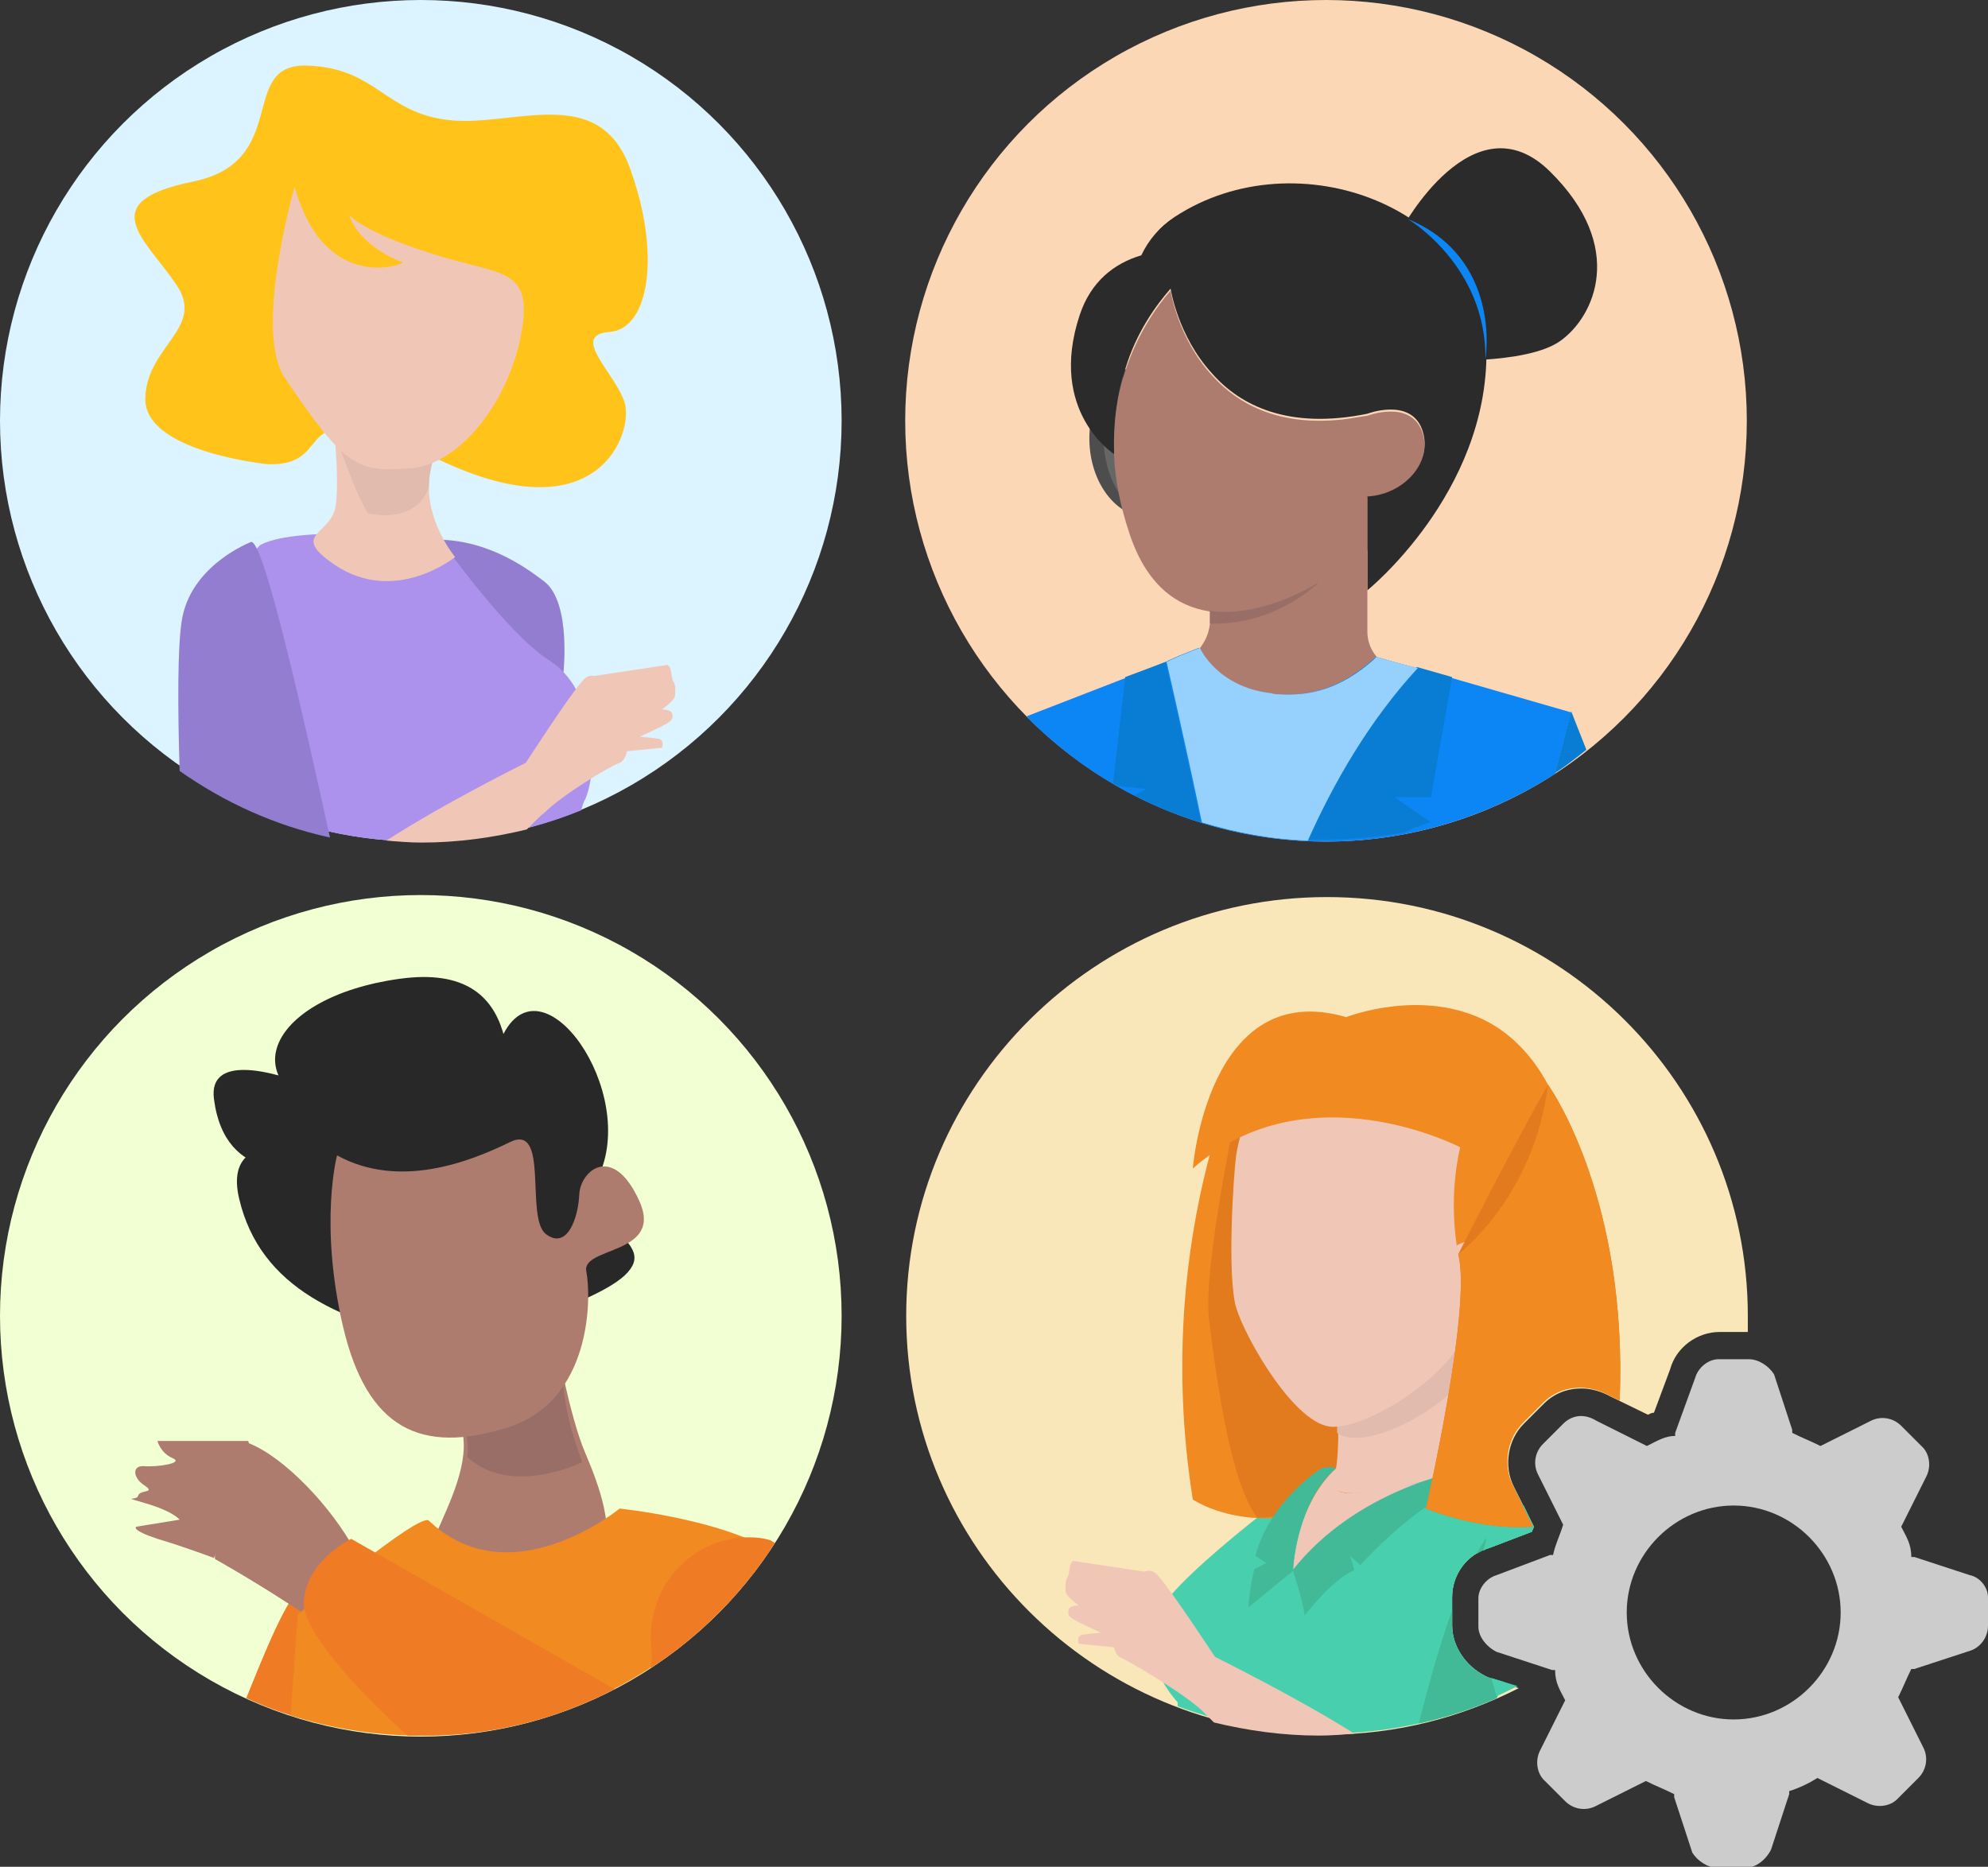 <?xml version="1.0" encoding="utf-8"?>
<!-- Generator: Adobe Illustrator 26.0.3, SVG Export Plug-In . SVG Version: 6.00 Build 0)  -->
<svg version="1.1" id="Layer_1" xmlns="http://www.w3.org/2000/svg" xmlns:xlink="http://www.w3.org/1999/xlink" x="0px" y="0px"
	 width="197px" height="185px" viewBox="0 0 197 185" style="enable-background:new 0 0 197 185;" xml:space="preserve">
<rect x="0" y="0" width="197" height="185" fill="#333333" stroke="none"/>
<style type="text/css">
	.st0{fill:#FFFFFF;}
	.st1{fill:#DDDDDD;}
	.st2{fill:#7497D1;}
	.st3{fill:#2ECC72;}
	.st4{fill:#F0C20F;}
	.st5{fill:#ED6A5E;}
	.st6{fill:#FFC31A;}
	.st7{fill:none;stroke:#DDDDDD;stroke-width:2;stroke-linecap:round;stroke-linejoin:round;}
	.st8{fill:#BA9168;}
	.st9{fill:#C69C6D;}
	.st10{fill:#F0F1F2;}
	.st11{fill:#B3B3B3;}
	.st12{fill:#A9A9AA;}
	.st13{fill:#808080;}
	.st14{fill:#777777;}
	.st15{fill:#6D6D6D;}
	.st16{fill:#0C86F4;}
	.st17{fill:#B8B8BC;}
	.st18{fill:#EF4726;}
	.st19{fill:none;}
	.st20{fill:#8DC63F;}
	.st21{fill:#F0F1F2;stroke:#DDDDDD;stroke-width:0.258;stroke-miterlimit:10;}
	.st22{fill:#FFFFFF;stroke:#CECAC8;stroke-width:0.52;stroke-miterlimit:10;}
	.st23{fill:#F9E6B9;}
	.st24{fill:#F1FFD2;}
	.st25{fill:#282828;}
	.st26{fill:#AD7C6F;}
	.st27{fill:#996E67;}
	.st28{fill:#EF7B25;}
	.st29{fill:#F08A21;}
	.st30{fill:#DCF4FF;}
	.st31{fill:#927DD1;}
	.st32{fill:#AC92EC;}
	.st33{fill:#F0C7B7;}
	.st34{fill:#E2BBAF;}
	.st35{fill:#FCD7B6;}
	.st36{fill:#4D4D4D;}
	.st37{fill:#666666;}
	.st38{fill:#2B2B2B;}
	.st39{fill:#FFBFA4;}
	.st40{fill:#097DD3;}
	.st41{fill:#95D1FC;}
	.st42{fill:#48CFAD;}
	.st43{fill:#E27B1E;}
	.st44{fill:#42BA98;}
	.st45{fill:#CCCCCC;}
</style>
<g>
	<g>
		<g>
			<g>
				<path class="st0" d="M309.9,2453c-1.1,0-1.9-0.9-1.9-1.9v-165.8h309.5v165.8c0,1.1-0.9,1.9-1.9,1.9H309.9z"/>
				<path class="st1" d="M616.5,2286.3v164.8c0,0.5-0.4,0.9-0.9,0.9H309.9c-0.5,0-0.9-0.4-0.9-0.9v-164.8H616.5 M618.5,2284.3H307
					v166.8c0,1.6,1.3,2.9,2.9,2.9h305.7c1.6,0,2.9-1.3,2.9-2.9V2284.3L618.5,2284.3z"/>
			</g>
			<path class="st2" d="M618.7,2286.1v-14c0-1.7-1.3-3.1-2.8-3.1H309.5c-1.5,0-2.8,1.4-2.8,3.1v14H618.7z"/>
			<path class="st3" d="M592.1,2277.4c0,1.7-1.4,3.2-3.2,3.2c-1.7,0-3.2-1.5-3.2-3.2s1.4-3.2,3.2-3.2
				C590.6,2274.3,592.1,2275.7,592.1,2277.4z"/>
			<path class="st4" d="M602.9,2277.4c0,1.7-1.4,3.2-3.2,3.2c-1.7,0-3.2-1.5-3.2-3.2s1.4-3.2,3.2-3.2
				C601.5,2274.3,602.9,2275.7,602.9,2277.4z"/>
			<path class="st5" d="M613.9,2277.4c0,1.7-1.4,3.2-3.2,3.2c-1.7,0-3.2-1.5-3.2-3.2s1.4-3.2,3.2-3.2
				C612.4,2274.3,613.9,2275.7,613.9,2277.4z"/>
		</g>
		<path class="st6" d="M514.4,2357.5h-75.5c-3.8,0-6.9-3.1-6.9-6.9l0,0c0-3.8,3.1-6.9,6.9-6.9h75.5c3.8,0,6.9,3.1,6.9,6.9l0,0
			C521.3,2354.4,518.2,2357.5,514.4,2357.5z"/>
		<g id="XMLID_3_">
			<g>
				<g>
					<path class="st7" d="M392.9,2429.1c0,1.9-0.6,3.4-1.3,3.4h-69c-0.7,0-1.3-1.5-1.3-3.4v-122.5c0-1.9,0.6-2.3,1.3-2.3h69
						c0.7,0,1.3,1.5,1.3,3.4V2429.1z"/>
				</g>
			</g>
		</g>
		<g>
			<g>
				<g>
					<path class="st8" d="M335.6,2374l-6.3,0c-0.3,0-0.5,0.2-0.5,0.5l0.1,15c0,0.3,0.2,0.5,0.5,0.5l6.2,0L335.6,2374z"/>
					<path class="st9" d="M342,2389.9c0.3,0,0.5-0.2,0.5-0.5l-0.1-15c0-0.3-0.2-0.5-0.5-0.5l-6.3,0l0,15.9L342,2389.9z"/>
					
						<rect x="329.5" y="2374.7" transform="matrix(1 -4.807415e-03 4.807415e-03 1 -11.447 1.641)" class="st10" width="12.3" height="14.6"/>
					<path class="st11" d="M339.9,2375.4l0-1.5c0-0.3-0.3-0.6-0.6-0.6l-2.1,0c0-0.8-0.7-1.4-1.5-1.4l0,3.5L339.9,2375.4z"/>
					<path class="st12" d="M335.6,2371.9C335.6,2371.9,335.6,2371.9,335.6,2371.9c-0.8,0-1.5,0.6-1.5,1.4l-2.1,0
						c-0.3,0-0.6,0.3-0.6,0.6l0,1.5l4.3,0L335.6,2371.9z"/>
					
						<rect x="335.6" y="2375.4" transform="matrix(1 -4.821636e-03 4.821636e-03 1 -11.45 1.656)" class="st13" width="4.3" height="0.3"/>
					
						<rect x="331.4" y="2375.4" transform="matrix(1 -4.807415e-03 4.807415e-03 1 -11.417 1.631)" class="st14" width="4.2" height="0.3"/>
					<path class="st13" d="M336.2,2373.3c0-0.3-0.2-0.5-0.5-0.5v1C335.9,2373.8,336.2,2373.6,336.2,2373.3z"/>
					<path class="st15" d="M335.6,2372.8C335.6,2372.8,335.6,2372.8,335.6,2372.8c-0.3,0-0.5,0.2-0.5,0.5c0,0.3,0.2,0.5,0.5,0.5
						c0,0,0,0,0,0V2372.8z"/>
					<g>
						<ellipse class="st16" cx="331.6" cy="2378.4" rx="1.4" ry="1.4"/>
						<path class="st0" d="M330.7,2378.6l0.5-0.3c0,0,0.2,0.3,0.3,0.5c0,0,0.4-1,1-1.2c0,0-0.1,0.5,0,0.6c0,0-0.5,0.3-1,1.1
							C331.4,2379.2,330.9,2378.7,330.7,2378.6z"/>
					</g>
					<g>
						<ellipse class="st16" cx="331.7" cy="2382.3" rx="1.4" ry="1.4"/>
						<path class="st0" d="M330.7,2382.5l0.5-0.3c0,0,0.2,0.3,0.3,0.5c0,0,0.4-1,1-1.2c0,0-0.1,0.5,0,0.6c0,0-0.5,0.3-1,1.1
							C331.5,2383.1,330.9,2382.6,330.7,2382.5z"/>
					</g>
					<g>
						<ellipse class="st16" cx="331.7" cy="2386.4" rx="1.4" ry="1.4"/>
						<path class="st0" d="M330.7,2386.7l0.5-0.3c0,0,0.2,0.3,0.3,0.5c0,0,0.4-1,1-1.2c0,0-0.1,0.5,0,0.6c0,0-0.5,0.3-1,1.1
							C331.5,2387.3,331,2386.7,330.7,2386.7z"/>
					</g>
					<g>
						
							<rect x="333.6" y="2377.6" transform="matrix(1 -4.807415e-03 4.807415e-03 1 -11.427 1.649)" class="st17" width="7.3" height="0.5"/>
						
							<rect x="333.6" y="2378.6" transform="matrix(1 -4.807415e-03 4.807415e-03 1 -11.432 1.649)" class="st17" width="7.3" height="0.5"/>
					</g>
					<g>
						
							<rect x="333.6" y="2381.5" transform="matrix(1 -4.807415e-03 4.807415e-03 1 -11.446 1.649)" class="st17" width="7.3" height="0.5"/>
						
							<rect x="333.6" y="2382.5" transform="matrix(1 -4.807415e-03 4.807415e-03 1 -11.451 1.649)" class="st17" width="7.3" height="0.5"/>
					</g>
					<g>
						
							<rect x="333.7" y="2385.7" transform="matrix(1 -4.807415e-03 4.807415e-03 1 -11.466 1.649)" class="st17" width="7.3" height="0.5"/>
						
							<rect x="333.7" y="2386.7" transform="matrix(1 -4.807415e-03 4.807415e-03 1 -11.471 1.649)" class="st17" width="7.3" height="0.5"/>
					</g>
				</g>
			</g>
		</g>
		<path class="st6" d="M379,2417.3h-25.6c-2.3,0-4.2-1.9-4.2-4.2l0,0c0-2.3,1.9-4.2,4.2-4.2H379c2.3,0,4.2,1.9,4.2,4.2l0,0
			C383.3,2415.4,381.4,2417.3,379,2417.3z"/>
		<g>
			<path class="st18" d="M379,2384.2h-25.6c-2.3,0-4.2-1.9-4.2-4.2l0,0c0-2.3,1.9-4.2,4.2-4.2H379c2.3,0,4.2,1.9,4.2,4.2l0,0
				C383.3,2382.3,381.4,2384.2,379,2384.2z"/>
			<g>
				<rect x="352.9" y="2378.2" class="st19" width="26.6" height="3.6"/>
				<path class="st0" d="M359.8,2380.1c0,0.5-0.1,1-0.4,1.3c-0.3,0.3-0.7,0.5-1.2,0.5c-0.5,0-0.9-0.2-1.2-0.5
					c-0.3-0.3-0.4-0.7-0.4-1.3s0.1-1,0.4-1.3c0.3-0.3,0.7-0.4,1.2-0.4c0.5,0,0.9,0.2,1.2,0.5
					C359.7,2379.1,359.8,2379.5,359.8,2380.1z M357.2,2380.1c0,0.4,0.1,0.7,0.3,0.9c0.2,0.2,0.4,0.3,0.7,0.3c0.3,0,0.6-0.1,0.7-0.3
					c0.2-0.2,0.2-0.5,0.2-0.9c0-0.4-0.1-0.7-0.2-0.9s-0.4-0.3-0.7-0.3c-0.3,0-0.6,0.1-0.8,0.3
					C357.3,2379.3,357.2,2379.6,357.2,2380.1z"/>
				<path class="st0" d="M361.1,2381.8l-1-2.6h0.6l0.5,1.5c0.1,0.2,0.1,0.5,0.2,0.6h0c0-0.1,0.1-0.3,0.2-0.6l0.5-1.5h0.6l-1,2.6
					H361.1z"/>
				<path class="st0" d="M364.1,2381.8c-0.4,0-0.7-0.1-0.9-0.3c-0.2-0.2-0.3-0.6-0.3-1c0-0.4,0.1-0.7,0.3-1c0.2-0.2,0.5-0.4,0.9-0.4
					c0.3,0,0.6,0.1,0.8,0.3c0.2,0.2,0.3,0.5,0.3,0.8v0.3h-1.7c0,0.2,0.1,0.4,0.2,0.6c0.1,0.1,0.3,0.2,0.5,0.2c0.2,0,0.3,0,0.4,0
					c0.1,0,0.3-0.1,0.4-0.1v0.4c-0.1,0.1-0.3,0.1-0.4,0.1S364.3,2381.8,364.1,2381.8z M364,2379.6c-0.2,0-0.3,0.1-0.4,0.2
					c-0.1,0.1-0.2,0.3-0.2,0.5h1.2c0-0.2-0.1-0.4-0.2-0.5S364.2,2379.6,364,2379.6z"/>
				<path class="st0" d="M367,2379.2c0.1,0,0.2,0,0.3,0l-0.1,0.5c-0.1,0-0.2,0-0.2,0c-0.2,0-0.4,0.1-0.5,0.2s-0.2,0.3-0.2,0.6v1.3
					h-0.5v-2.6h0.4l0.1,0.5h0c0.1-0.2,0.2-0.3,0.3-0.4C366.7,2379.2,366.9,2379.2,367,2379.2z"/>
				<path class="st0" d="M368.7,2381.8c-0.3,0-0.6-0.1-0.7-0.3c-0.2-0.2-0.3-0.6-0.3-1c0-0.4,0.1-0.7,0.3-1c0.2-0.2,0.4-0.3,0.8-0.3
					c0.3,0,0.6,0.1,0.8,0.4h0c0-0.2,0-0.3,0-0.4v-0.9h0.5v3.6h-0.4l-0.1-0.3h0C369.2,2381.7,369,2381.8,368.7,2381.8z M368.8,2381.4
					c0.2,0,0.4-0.1,0.5-0.2c0.1-0.1,0.2-0.3,0.2-0.6v-0.1c0-0.3-0.1-0.6-0.2-0.7c-0.1-0.1-0.3-0.2-0.5-0.2c-0.2,0-0.3,0.1-0.4,0.2
					c-0.1,0.2-0.2,0.4-0.2,0.7c0,0.3,0,0.5,0.2,0.6C368.4,2381.3,368.6,2381.4,368.8,2381.4z"/>
				<path class="st0" d="M372.5,2381.8l-0.1-0.3h0c-0.1,0.1-0.2,0.2-0.3,0.3c-0.1,0.1-0.3,0.1-0.5,0.1c-0.3,0-0.5-0.1-0.7-0.2
					s-0.2-0.4-0.2-0.7v-1.7h0.5v1.6c0,0.2,0,0.3,0.1,0.4s0.2,0.1,0.4,0.1c0.2,0,0.4-0.1,0.5-0.2c0.1-0.1,0.2-0.4,0.2-0.7v-1.3h0.5
					v2.6H372.5z"/>
				<path class="st0" d="M374.9,2381.8c-0.4,0-0.7-0.1-0.9-0.3c-0.2-0.2-0.3-0.6-0.3-1c0-0.4,0.1-0.7,0.3-1c0.2-0.2,0.5-0.4,0.9-0.4
					c0.3,0,0.6,0.1,0.8,0.3c0.2,0.2,0.3,0.5,0.3,0.8v0.3h-1.7c0,0.2,0.1,0.4,0.2,0.6c0.1,0.1,0.3,0.2,0.5,0.2c0.2,0,0.3,0,0.4,0
					c0.1,0,0.3-0.1,0.4-0.1v0.4c-0.1,0.1-0.3,0.1-0.4,0.1S375,2381.8,374.9,2381.8z M374.8,2379.6c-0.2,0-0.3,0.1-0.4,0.2
					c-0.1,0.1-0.2,0.3-0.2,0.5h1.2c0-0.2-0.1-0.4-0.2-0.5S374.9,2379.6,374.8,2379.6z"/>
			</g>
		</g>
		<g>
			<path class="st16" d="M379,2325.4h-25.6c-2.3,0-4.2-1.9-4.2-4.2l0,0c0-2.3,1.9-4.2,4.2-4.2H379c2.3,0,4.2,1.9,4.2,4.2l0,0
				C383.3,2323.5,381.4,2325.4,379,2325.4z"/>
		</g>
		<g>
			<g>
				<g>
					<path class="st8" d="M335.6,2314.3l-6.3,0c-0.3,0-0.5,0.2-0.5,0.5l0.1,15c0,0.3,0.2,0.5,0.5,0.5l6.2,0L335.6,2314.3z"/>
					<path class="st9" d="M342,2330.1c0.3,0,0.5-0.2,0.5-0.5l-0.1-15c0-0.3-0.2-0.5-0.5-0.5l-6.3,0l0,15.9L342,2330.1z"/>
					
						<rect x="329.5" y="2315" transform="matrix(1 -4.807415e-03 4.807415e-03 1 -11.16 1.64)" class="st10" width="12.3" height="14.6"/>
					<path class="st11" d="M339.9,2315.7l0-1.5c0-0.3-0.3-0.6-0.6-0.6l-2.1,0c0-0.8-0.7-1.4-1.5-1.4l0,3.5L339.9,2315.7z"/>
					<path class="st12" d="M335.6,2312.2C335.6,2312.2,335.6,2312.2,335.6,2312.2c-0.8,0-1.5,0.6-1.5,1.4l-2.1,0
						c-0.3,0-0.6,0.3-0.6,0.6l0,1.5l4.3,0L335.6,2312.2z"/>
					
						<rect x="335.6" y="2315.7" transform="matrix(1 -4.821636e-03 4.821636e-03 1 -11.162 1.656)" class="st13" width="4.3" height="0.3"/>
					
						<rect x="331.4" y="2315.7" transform="matrix(1 -4.807415e-03 4.807415e-03 1 -11.13 1.63)" class="st14" width="4.2" height="0.3"/>
					<path class="st13" d="M336.2,2313.6c0-0.3-0.2-0.5-0.5-0.5v1C335.9,2314.1,336.2,2313.9,336.2,2313.6z"/>
					<path class="st15" d="M335.6,2313.1C335.6,2313.1,335.6,2313.1,335.6,2313.1c-0.3,0-0.5,0.2-0.5,0.5c0,0.3,0.2,0.5,0.5,0.5
						c0,0,0,0,0,0V2313.1z"/>
					<g>
						<ellipse class="st16" cx="331.6" cy="2318.6" rx="1.4" ry="1.4"/>
						<path class="st0" d="M330.7,2318.9l0.5-0.3c0,0,0.2,0.3,0.3,0.5c0,0,0.4-1,1-1.2c0,0-0.1,0.5,0,0.6c0,0-0.5,0.3-1,1.1
							C331.4,2319.5,330.9,2318.9,330.7,2318.9z"/>
					</g>
					<g>
						<ellipse class="st16" cx="331.7" cy="2322.6" rx="1.4" ry="1.4"/>
						<path class="st0" d="M330.7,2322.8l0.5-0.3c0,0,0.2,0.3,0.3,0.5c0,0,0.4-1,1-1.2c0,0-0.1,0.5,0,0.6c0,0-0.5,0.3-1,1.1
							C331.5,2323.4,330.9,2322.9,330.7,2322.8z"/>
					</g>
					<g>
						<ellipse class="st16" cx="331.7" cy="2326.7" rx="1.4" ry="1.4"/>
						<path class="st0" d="M330.7,2327l0.5-0.3c0,0,0.2,0.3,0.3,0.5c0,0,0.4-1,1-1.2c0,0-0.1,0.5,0,0.6c0,0-0.5,0.3-1,1.1
							C331.5,2327.6,331,2327,330.7,2327z"/>
					</g>
					<g>
						
							<rect x="333.6" y="2317.9" transform="matrix(1 -4.807415e-03 4.807415e-03 1 -11.14 1.648)" class="st17" width="7.3" height="0.5"/>
						
							<rect x="333.6" y="2318.9" transform="matrix(1 -4.807415e-03 4.807415e-03 1 -11.145 1.648)" class="st17" width="7.3" height="0.5"/>
					</g>
					<g>
						
							<rect x="333.6" y="2321.8" transform="matrix(1 -4.807415e-03 4.807415e-03 1 -11.159 1.648)" class="st17" width="7.3" height="0.5"/>
						
							<rect x="333.6" y="2322.8" transform="matrix(1 -4.807415e-03 4.807415e-03 1 -11.164 1.648)" class="st17" width="7.3" height="0.5"/>
					</g>
					<g>
						
							<rect x="333.7" y="2325.9" transform="matrix(1 -4.807415e-03 4.807415e-03 1 -11.179 1.648)" class="st17" width="7.3" height="0.5"/>
						
							<rect x="333.7" y="2327" transform="matrix(1 -4.807415e-03 4.807415e-03 1 -11.184 1.648)" class="st17" width="7.3" height="0.5"/>
					</g>
				</g>
			</g>
		</g>
		<g>
			<path class="st6" d="M379,2354.8h-25.6c-2.3,0-4.2-1.9-4.2-4.2l0,0c0-2.3,1.9-4.2,4.2-4.2H379c2.3,0,4.2,1.9,4.2,4.2l0,0
				C383.3,2352.9,381.4,2354.8,379,2354.8z"/>
			<g>
				<rect x="352.9" y="2348.8" class="st19" width="26.6" height="3.6"/>
				<path class="st0" d="M353.9,2352.4v-3.4h0.6v3.4H353.9z"/>
				<path class="st0" d="M357.5,2352.4H357v-1.6c0-0.2,0-0.3-0.1-0.4c-0.1-0.1-0.2-0.1-0.4-0.1c-0.2,0-0.4,0.1-0.5,0.2
					c-0.1,0.1-0.2,0.4-0.2,0.7v1.3h-0.5v-2.6h0.4l0.1,0.3h0c0.1-0.1,0.2-0.2,0.3-0.3c0.1-0.1,0.3-0.1,0.5-0.1c0.6,0,0.9,0.3,0.9,0.9
					V2352.4z"/>
				<path class="st0" d="M361.8,2350c0,0.4-0.1,0.6-0.3,0.8c-0.2,0.2-0.6,0.3-1,0.3h-0.4v1.3h-0.6v-3.4h1c0.4,0,0.7,0.1,0.9,0.3
					C361.7,2349.4,361.8,2349.7,361.8,2350z M360.1,2350.7h0.3c0.3,0,0.5,0,0.6-0.1s0.2-0.3,0.2-0.5c0-0.2-0.1-0.3-0.2-0.4
					c-0.1-0.1-0.3-0.1-0.6-0.1h-0.4V2350.7z"/>
				<path class="st0" d="M363.7,2349.8c0.1,0,0.2,0,0.3,0l-0.1,0.5c-0.1,0-0.2,0-0.2,0c-0.2,0-0.4,0.1-0.5,0.2s-0.2,0.3-0.2,0.6v1.3
					h-0.5v-2.6h0.4l0.1,0.5h0c0.1-0.2,0.2-0.3,0.3-0.4C363.4,2349.8,363.6,2349.8,363.7,2349.8z"/>
				<path class="st0" d="M366.8,2351.1c0,0.4-0.1,0.7-0.3,1c-0.2,0.2-0.5,0.4-0.9,0.4c-0.2,0-0.4-0.1-0.6-0.2s-0.3-0.3-0.4-0.5
					c-0.1-0.2-0.1-0.4-0.1-0.7c0-0.4,0.1-0.7,0.3-1s0.5-0.3,0.9-0.3c0.4,0,0.7,0.1,0.9,0.4C366.6,2350.4,366.8,2350.7,366.8,2351.1z
					 M364.9,2351.1c0,0.6,0.2,0.9,0.7,0.9c0.4,0,0.6-0.3,0.6-0.9c0-0.6-0.2-0.9-0.7-0.9c-0.2,0-0.4,0.1-0.5,0.2
					C364.9,2350.6,364.9,2350.8,364.9,2351.1z"/>
				<path class="st0" d="M369.5,2349.8v0.3l-0.4,0.1c0,0.1,0.1,0.1,0.1,0.2c0,0.1,0,0.2,0,0.2c0,0.3-0.1,0.5-0.3,0.6
					c-0.2,0.2-0.4,0.2-0.8,0.2c-0.1,0-0.2,0-0.2,0c-0.1,0.1-0.2,0.2-0.2,0.3c0,0.1,0,0.1,0.1,0.1s0.2,0,0.3,0h0.4
					c0.3,0,0.5,0.1,0.6,0.2c0.1,0.1,0.2,0.3,0.2,0.5c0,0.3-0.1,0.5-0.4,0.7c-0.2,0.2-0.6,0.2-1,0.2c-0.3,0-0.6-0.1-0.8-0.2
					s-0.3-0.3-0.3-0.5c0-0.2,0-0.3,0.1-0.4c0.1-0.1,0.2-0.2,0.4-0.2c-0.1,0-0.1-0.1-0.2-0.1s-0.1-0.1-0.1-0.2c0-0.1,0-0.2,0.1-0.2
					c0.1-0.1,0.1-0.1,0.2-0.2c-0.1-0.1-0.2-0.1-0.3-0.3c-0.1-0.1-0.1-0.3-0.1-0.5c0-0.3,0.1-0.5,0.3-0.6c0.2-0.2,0.4-0.2,0.7-0.2
					c0.1,0,0.1,0,0.2,0c0.1,0,0.1,0,0.2,0H369.5z M367.5,2352.8c0,0.1,0.1,0.2,0.2,0.3c0.1,0.1,0.3,0.1,0.4,0.1c0.3,0,0.5,0,0.7-0.1
					c0.1-0.1,0.2-0.2,0.2-0.3c0-0.1,0-0.2-0.1-0.2c-0.1,0-0.2-0.1-0.4-0.1H368c-0.2,0-0.3,0-0.4,0.1S367.5,2352.7,367.5,2352.8z
					 M367.8,2350.7c0,0.2,0,0.3,0.1,0.4c0.1,0.1,0.2,0.1,0.4,0.1c0.3,0,0.5-0.2,0.5-0.5c0-0.2,0-0.3-0.1-0.4
					c-0.1-0.1-0.2-0.1-0.4-0.1c-0.2,0-0.3,0-0.4,0.1S367.8,2350.5,367.8,2350.7z"/>
				<path class="st0" d="M371.3,2349.8c0.1,0,0.2,0,0.3,0l-0.1,0.5c-0.1,0-0.2,0-0.2,0c-0.2,0-0.4,0.1-0.5,0.2s-0.2,0.3-0.2,0.6v1.3
					H370v-2.6h0.4l0.1,0.5h0c0.1-0.2,0.2-0.3,0.3-0.4C371,2349.8,371.1,2349.8,371.3,2349.8z"/>
				<path class="st0" d="M373.2,2352.4c-0.4,0-0.7-0.1-0.9-0.3c-0.2-0.2-0.3-0.6-0.3-1c0-0.4,0.1-0.7,0.3-1c0.2-0.2,0.5-0.4,0.9-0.4
					c0.3,0,0.6,0.1,0.8,0.3c0.2,0.2,0.3,0.5,0.3,0.8v0.3h-1.7c0,0.2,0.1,0.4,0.2,0.6c0.1,0.1,0.3,0.2,0.5,0.2c0.2,0,0.3,0,0.4,0
					c0.1,0,0.3-0.1,0.4-0.1v0.4c-0.1,0.1-0.3,0.1-0.4,0.1S373.3,2352.4,373.2,2352.4z M373.1,2350.2c-0.2,0-0.3,0.1-0.4,0.2
					c-0.1,0.1-0.2,0.3-0.2,0.5h1.2c0-0.2-0.1-0.4-0.2-0.5S373.2,2350.2,373.1,2350.2z"/>
				<path class="st0" d="M376.5,2351.7c0,0.2-0.1,0.4-0.3,0.6s-0.4,0.2-0.8,0.2c-0.3,0-0.6-0.1-0.8-0.2v-0.5
					c0.3,0.1,0.6,0.2,0.8,0.2c0.3,0,0.5-0.1,0.5-0.3c0-0.1,0-0.1-0.1-0.2c0,0-0.1-0.1-0.2-0.1c-0.1,0-0.2-0.1-0.4-0.2
					c-0.3-0.1-0.5-0.2-0.6-0.3c-0.1-0.1-0.2-0.3-0.2-0.4c0-0.2,0.1-0.4,0.3-0.5c0.2-0.1,0.4-0.2,0.7-0.2c0.3,0,0.6,0.1,0.9,0.2
					l-0.2,0.4c-0.3-0.1-0.5-0.2-0.7-0.2c-0.3,0-0.4,0.1-0.4,0.2c0,0.1,0,0.1,0.1,0.2c0.1,0.1,0.2,0.1,0.5,0.2
					c0.2,0.1,0.4,0.2,0.5,0.2s0.2,0.1,0.2,0.2C376.5,2351.4,376.5,2351.5,376.5,2351.7z"/>
				<path class="st0" d="M378.8,2351.7c0,0.2-0.1,0.4-0.3,0.6s-0.4,0.2-0.8,0.2c-0.3,0-0.6-0.1-0.8-0.2v-0.5
					c0.3,0.1,0.6,0.2,0.8,0.2c0.3,0,0.5-0.1,0.5-0.3c0-0.1,0-0.1-0.1-0.2c0,0-0.1-0.1-0.2-0.1c-0.1,0-0.2-0.1-0.4-0.2
					c-0.3-0.1-0.5-0.2-0.6-0.3c-0.1-0.1-0.2-0.3-0.2-0.4c0-0.2,0.1-0.4,0.3-0.5c0.2-0.1,0.4-0.2,0.7-0.2c0.3,0,0.6,0.1,0.9,0.2
					l-0.2,0.4c-0.3-0.1-0.5-0.2-0.7-0.2c-0.3,0-0.4,0.1-0.4,0.2c0,0.1,0,0.1,0.1,0.2c0.1,0.1,0.2,0.1,0.5,0.2
					c0.2,0.1,0.4,0.2,0.5,0.2s0.2,0.1,0.2,0.2C378.8,2351.4,378.8,2351.5,378.8,2351.7z"/>
			</g>
		</g>
		<g>
			<path class="st20" d="M379,2354.7h-25.6c-2.3,0-4.2-1.9-4.2-4.2l0,0c0-2.3,1.9-4.2,4.2-4.2H379c2.3,0,4.2,1.9,4.2,4.2l0,0
				C383.3,2352.8,381.4,2354.7,379,2354.7z"/>
		</g>
		<path class="st18" d="M379,2385.1h-25.6c-2.3,0-4.2-1.9-4.2-4.2l0,0c0-2.3,1.9-4.2,4.2-4.2H379c2.3,0,4.2,1.9,4.2,4.2l0,0
			C383.3,2383.2,381.4,2385.1,379,2385.1z"/>
		<g>
			<rect x="421.9" y="2304.7" class="st1" width="2" height="127.2"/>
		</g>
		<g>
			<rect x="448.5" y="2304.7" class="st1" width="2" height="127.2"/>
		</g>
		<g>
			<rect x="475" y="2304.7" class="st1" width="2" height="127.2"/>
		</g>
		<g>
			<rect x="501.5" y="2304.7" class="st1" width="2" height="127.2"/>
		</g>
		<g>
			<rect x="528.1" y="2304.7" class="st1" width="2" height="127.2"/>
		</g>
		<g>
			<rect x="554.6" y="2304.7" class="st1" width="2" height="127.2"/>
		</g>
		<g>
			<rect x="581.1" y="2304.7" class="st1" width="2" height="127.2"/>
		</g>
		<path class="st16" d="M586.1,2328.1H413.9c-3.8,0-6.9-3.1-6.9-6.9l0,0c0-3.8,3.1-6.9,6.9-6.9h172.2c3.8,0,6.9,3.1,6.9,6.9l0,0
			C593,2325,589.8,2328.1,586.1,2328.1z"/>
		<path class="st20" d="M514.4,2357.5h-75.5c-3.8,0-6.9-3.1-6.9-6.9l0,0c0-3.8,3.1-6.9,6.9-6.9h75.5c3.8,0,6.9,3.1,6.9,6.9l0,0
			C521.3,2354.4,518.2,2357.5,514.4,2357.5z"/>
		<path class="st18" d="M481.6,2386.9h-61.2c-3.8,0-6.9-3.1-6.9-6.9l0,0c0-3.8,3.1-6.9,6.9-6.9h61.2c3.8,0,6.9,3.1,6.9,6.9l0,0
			C488.5,2383.8,485.4,2386.9,481.6,2386.9z"/>
		<path class="st6" d="M538.2,2421.5h-65.1c-3.8,0-6.9-3.1-6.9-6.9l0,0c0-3.8,3.1-6.9,6.9-6.9h65.1c3.8,0,6.9,3.1,6.9,6.9l0,0
			C545.1,2418.4,542,2421.5,538.2,2421.5z"/>
		<g>
			<path class="st21" d="M342.8,2344.7v14.6c0,0.1-0.1,0.2-0.2,0.2h-13.5c-0.1,0-0.2-0.1-0.2-0.2v-17.5c0-0.2,0.1-0.3,0.3-0.3h10.4
				L342.8,2344.7z"/>
			<polyline class="st21" points="342.8,2344.8 339.5,2344.8 339.5,2341.6 			"/>
			<rect x="330.3" y="2343.2" class="st16" width="5.6" height="4.5"/>
			<rect x="330.2" y="2348.9" class="st17" width="11.2" height="0.5"/>
			<rect x="336.9" y="2347.1" class="st17" width="4.5" height="0.5"/>
			<rect x="336.9" y="2345.5" class="st17" width="4.5" height="0.5"/>
			<rect x="330.2" y="2350.6" class="st17" width="11.2" height="0.5"/>
			<rect x="330.2" y="2352.4" class="st17" width="11.2" height="0.5"/>
			<rect x="330.2" y="2354.1" class="st17" width="11.2" height="0.5"/>
			<rect x="330.2" y="2355.9" class="st17" width="11.2" height="0.5"/>
			<rect x="330.2" y="2357.6" class="st17" width="11.2" height="0.5"/>
		</g>
		<g>
			<path class="st21" d="M342.8,2407.2v14.6c0,0.1-0.1,0.2-0.2,0.2h-13.5c-0.1,0-0.2-0.1-0.2-0.2v-17.5c0-0.2,0.1-0.3,0.3-0.3h10.4
				L342.8,2407.2z"/>
			<polyline class="st21" points="342.8,2407.4 339.5,2407.4 339.5,2404.1 			"/>
			<rect x="330.3" y="2405.8" class="st16" width="5.6" height="4.5"/>
			<rect x="330.2" y="2411.5" class="st17" width="11.2" height="0.5"/>
			<rect x="336.9" y="2409.7" class="st17" width="4.5" height="0.5"/>
			<rect x="336.9" y="2408.1" class="st17" width="4.5" height="0.5"/>
			<rect x="330.2" y="2413.2" class="st17" width="11.2" height="0.5"/>
			<rect x="330.2" y="2415" class="st17" width="11.2" height="0.5"/>
			<rect x="330.2" y="2416.7" class="st17" width="11.2" height="0.5"/>
			<rect x="330.2" y="2418.4" class="st17" width="11.2" height="0.5"/>
			<rect x="330.2" y="2420.2" class="st17" width="11.2" height="0.5"/>
		</g>
	</g>
	<ellipse class="st22" cx="585.6" cy="2321.4" rx="5" ry="5"/>
	<ellipse class="st22" cx="514.3" cy="2351" rx="5" ry="5"/>
	<ellipse class="st22" cx="481.3" cy="2380" rx="5" ry="5"/>
	<ellipse class="st22" cx="538.3" cy="2415" rx="5" ry="5"/>
</g>
<g>
	<path class="st23" d="M147.4,166.2l-0.2-0.1c-2-1-3.3-3-3.3-5v-2.8c0-2.3,1.5-4.3,3.7-4.9l4.2-1.6c0-0.1,0.2-0.4,0.2-0.5l-2-4
		c-1-2-0.6-4.6,1-6.2l2-2c1-1,2.3-1.5,3.7-1.5c1,0,2,0.3,2.9,0.8l3.7,1.8c0.2-0.1,0.4-0.2,0.6-0.2l1.6-4.3c0.6-2.2,2.7-3.7,4.9-3.7
		h2.8c0-0.5,0-1.1,0-1.6c0-22.9-18.7-41.5-41.7-41.5c-23,0-41.7,18.6-41.7,41.5c0,22.9,18.7,41.5,41.7,41.5c6.9,0,13.3-1.7,19-4.6
		L147.4,166.2z"/>
	<g>
		<ellipse class="st24" cx="41.7" cy="130.4" rx="41.7" ry="41.7"/>
		<g>
			<g>
				<path class="st25" d="M44.2,133.2c0,0,14-3.4,17.7-6.8c3.7-3.5-4.5-4.4-2.3-10.5c3.3-8.8-6.7-22-10.2-12.3
					c-3.5,9.7,1.5,13.2,1.1,8.6c-0.3-4.6,2.1-17-10.9-15.2c-13,1.8-17,10.5-5.8,13.8c11.2,3.3-13.7-10.5-12.6-1.9
					c1.1,8.6,8.8,7,11.4,6.7c2.6-0.3-11-5.7-8.9,3.2C25.8,127.7,33.9,131.1,44.2,133.2z"/>
				<path class="st26" d="M55,132.3c0,0,1.4,8,3,11.7c2.8,6.6,6.4,17.3-15,12.3c-3.6-0.9,6.6-11.6,1.5-16.9
					C39.4,134.1,55,132.3,55,132.3z"/>
				<path class="st27" d="M56.8,132.1c0,0-2.8,3,0.9,12.8c0,0-7,3.5-11.4-0.5c0.2-1.6-0.1-3.4-1.8-5.1
					C39.4,134.1,56.8,132.1,56.8,132.1z"/>
				<path class="st26" d="M33.4,114.5c0,0-1.8,6.7,0.6,17c2.4,10.2,7.8,12.6,16.2,10c8.5-2.6,8.4-13,7.9-15.5
					c-0.5-2.5,7.8-1.6,5.2-7.1c-2.6-5.6-5.8-2.9-5.9-0.5c-0.1,2.3-1.2,5.5-3.3,3.9c-2.1-1.6,0.4-11.1-3.6-9.1
					C46.6,115.1,39.6,117.9,33.4,114.5z"/>
			</g>
			<path class="st28" d="M24.4,168.3c1.8,0.8,3.6,1.5,5.5,2c0.2-5.3,0.3-13.2,0.3-13.2C28.6,157.7,26.1,164.1,24.4,168.3z"/>
			<path class="st26" d="M24.6,142.8l-9,0c0,0,0.3,1.2,1.5,1.7c1.2,0.5-1.5,0.9-2.8,0.8c-1.2-0.1-1.2,1.1,0,1.9
				c1.2,0.8-0.4,0.4-0.6,1c-0.1,0.6-1.9,0,0.8,0.8c2.7,0.8,3.3,1.6,3.3,1.6l-4.3,0.7c0,0-0.6,0.3,2.1,1.2c2.7,0.8,5.6,1.9,5.6,1.9
				S25.2,144.1,24.6,142.8z"/>
			<path class="st26" d="M35.2,153.7c0,0,0.3,4.6-1,6.2c-1.4,1.6-2.1,1.3-5.8-1.1c-3.7-2.4-7.1-4.3-7.1-4.3s-0.3-13.1,3.3-11.5
				C28.2,144.4,32.9,149.4,35.2,153.7z"/>
			<path class="st29" d="M76.3,153.6c-5.2-3.1-14.9-4.1-14.9-4.1s-10.8,8.9-18.9,1.2c-0.9-0.9-13,9.3-13,9.3s-0.3,4-0.7,10
				c4,1.3,8.4,2,12.8,2C56.1,172.1,68.8,164.7,76.3,153.6z"/>
			<path class="st19" d="M63.6,168.9c0.2,0.1,0.4,0,0.5-0.2l0.4-3.4c-1.1,0.7-2.3,1.4-3.5,2.1L63.6,168.9z"/>
			<path class="st28" d="M75.2,152.4c-5.8-0.6-10.8,4.1-10.7,10l0.1,1.6l-0.1,1.3c4.9-3.2,9.1-7.4,12.3-12.4c-0.1,0-0.1-0.1-0.2-0.1
				C76.4,152.6,75.9,152.5,75.2,152.4z"/>
			<path class="st28" d="M60.9,167.4l-26.1-14.9c0,0-4.4,2.1-4.7,6.2c-0.2,2.6,4.7,8.3,10.3,13.3c0.4,0,0.8,0,1.2,0
				C48.6,172.1,55.1,170.4,60.9,167.4z"/>
		</g>
	</g>
	<g>
		<ellipse class="st30" cx="41.7" cy="41.7" rx="41.7" ry="41.7"/>
		<g>
			<path class="st31" d="M53.9,57.6c-2.1-1.6-6.1-4.4-11.5-4.1c-5.4,0.3,3.2,9,7.3,11.7c4.1,2.8,6.1,1.8,6.1,1.8
				S56.7,59.7,53.9,57.6z"/>
			<path class="st32" d="M54.5,65.5c-4.4-2.8-10.9-12.1-10.9-12.1s-13.8-1.5-17.8,0.6c0,0-6.5,6.4-5.7,12.4
				c0.7,5.2,3.1,7.9,4.5,13.3c5.2,2.4,11,3.7,17.1,3.7c5.6,0,11-1.1,15.9-3.1c0.1-0.4,0.2-0.8,0.4-1.1
				C59.4,75.8,58.9,68.3,54.5,65.5z"/>
			<path class="st33" d="M66.1,65.9L58.8,67l2.4,2.6l0.4,4.9l4-0.4c0,0,0.3-0.8-0.4-0.9c-0.7-0.1-1.8-0.2-1.8-0.2s1.8-0.8,2.5-1.2
				c0.8-0.4,0.8-0.7,0.7-1.1c-0.1-0.4-1-0.4-1-0.4s1.3-0.9,1.3-1.4c0-0.4,0.1-1-0.2-1.4C66.5,67.2,66.6,66,66.1,65.9z"/>
			<g>
				<path class="st6" d="M26.5,46c0,0-12.2-1.2-12.1-6.5c0.1-5.3,6.1-7,3-11.4C14.3,23.6,9.3,20,19.1,18c9.8-2,4.4-11.7,11.3-11.5
					c6.9,0.2,7.7,4.7,14.1,5.4c6.4,0.7,14.8-3.7,17.9,4.7c3.1,8.4,2,16-2,16.3c-4,0.3,0.6,4.1,1.5,7c0.9,2.9-2.5,13.2-18.3,5.7
					C27.6,38.1,34,46.3,26.5,46z"/>
				<path class="st33" d="M33.1,42.8c0,0,0.5,4,0.2,7.1c-0.3,3.2-4.8,2.9-0.1,6.1c6,4,11.9-0.8,11.9-0.8s-2.6-3.1-2.6-6.9
					c0-4,3.2-6.8-1.6-6.2C36.2,42.5,32.8,40.1,33.1,42.8z"/>
				<path class="st34" d="M36.6,50.9c-0.7-0.1-3.5-8.1-3.5-8.1c-0.3-2.7,3.1-0.3,7.8-0.8c4.7-0.5,1.6,2.2,1.6,6.2c0,0,0,0.1,0,0.1
					C41.8,50.4,39.6,51.5,36.6,50.9z"/>
				<path class="st33" d="M29.2,18.5c0,0-4.1,14.2-1,18.9c6.1,9.1,7.3,9.4,12.5,9c5.1-0.4,9.9-7,11-13.6c1.1-6.4-2.2-5.5-8.7-7.6
					c-7.1-2.2-8.4-3.9-8.4-3.9s0.7,2.9,5.3,4.7C40.3,26.1,32.2,29.3,29.2,18.5z"/>
			</g>
			<path class="st31" d="M24.9,53.7c0,0-6.1,2.3-6.9,7.9c-0.4,2.5-0.4,8.4-0.2,14.8c4.4,3.1,9.4,5.4,14.9,6.6
				C30.2,71.6,26.2,53.7,24.9,53.7z"/>
			<path class="st33" d="M61.4,75.6c1.2-0.5,1.1-4.1-0.1-6c-0.8-1.3-1.6-2.4-2.4-2.6c-0.4-0.1-0.8,0-1.2,0.5
				c-1.2,1.3-5.6,8.1-5.6,8.1s-8.1,4-13.8,7.7c1.1,0.1,2.3,0.2,3.5,0.2c3.6,0,7.1-0.5,10.4-1.3c0.9-0.9,1.5-1.5,1.8-1.7
				C55.7,78.8,60.3,76,61.4,75.6z"/>
		</g>
	</g>
	<g>
		<ellipse class="st35" cx="131.4" cy="41.7" rx="41.7" ry="41.7"/>
		<g>
			
				<ellipse transform="matrix(0.999 -5.491933e-02 5.491933e-02 0.999 -2.227 6.293)" class="st36" cx="113.4" cy="43.7" rx="5.5" ry="7.5"/>
			
				<ellipse transform="matrix(0.999 -5.491167e-02 5.491167e-02 0.999 -2.223 6.334)" class="st37" cx="114.1" cy="43.6" rx="4.8" ry="7.5"/>
		</g>
		<path class="st26" d="M137.6,48.8c-0.1,0-0.2,0.1-0.3,0.1c0,0,0,0-0.1,0c-0.1,0-0.2,0.1-0.2,0.1c0,0,0,0,0,0
			c-0.5,0.1-1,0.2-1.5,0.3v5.3c0,0-8.5,7-15.6,6c-3.3-0.5-6.3-2.6-8-7.8c-0.9-2.7-1.4-5.3-1.5-7.6c-0.2-3.2,0.3-6,1.1-8.4
			c1.2-3.7,3.1-6.4,4.5-8c0,0,0.7,4.7,4.1,8.4c2.6,2.9,6.8,5.2,13.5,4.3c0,0,0,0,0,0c0.6-0.1,1.2-0.2,1.9-0.3c0,0,4.2-1.6,5.4,1.5
			C141.8,45.1,140.2,47.7,137.6,48.8z"/>
		<path class="st38" d="M135.5,58.5v-9.3c3.7-0.2,6.6-3.5,5.4-6.7c-1.2-3.1-5.4-1.5-5.4-1.5c-7.8,1.6-12.6-0.8-15.4-4
			c-3.4-3.7-4.1-8.4-4.1-8.4c-1.4,1.6-3.4,4.3-4.5,8c-0.8,2.4-1.2,5.2-1.1,8.4l0,0c0,0-6.6-4.2-3.4-13.8c1.1-3.3,3.4-5.1,6.1-5.9
			c0.7-1.5,1.8-2.8,3.3-3.8c12.2-8,30.7-0.8,30.9,13.3C147.4,48.9,135.5,58.5,135.5,58.5z"/>
		<path class="st26" d="M139.6,67.2c-1.4-0.5-4.1-1.9-4.1-4.6v-8.1c0,0-1.9,1.6-4.8,3.2c0,0,0,0,0,0c-3,1.7-7.1,3.3-10.8,2.8
			c0,0,0,0,0,0v0.7c0,0,0,0.2,0,0.6h0c-0.1,0.9-0.5,2.5-2.7,4h0l-3,10.1c0.2,1.3,0.4,2.6,0.6,3.9c4.3,1.9,9,3.1,14,3.4
			c5.2-9.3,11.6-15.8,11.6-15.8S140.1,67.4,139.6,67.2z"/>
		<path class="st38" d="M138.9,22.7c0,0,7.1-13.2,14.7-5.7c7.6,7.5,4.4,14.4,1,16.8c-3.4,2.4-12.7,1.9-12.7,1.9L138.9,22.7z"/>
		<path class="st27" d="M130.7,57.7c0,0-4.2,4.3-10.8,4.1c0-0.3,0-0.6,0-0.6v-0.7c0,0,0,0,0,0C120.1,60.6,124.5,61.4,130.7,57.7
			C130.7,57.8,130.7,57.7,130.7,57.7z"/>
		<path class="st39" d="M137,49c0.1,0,0.2-0.1,0.2-0.1C137.2,48.9,137.1,49,137,49z"/>
		<path class="st16" d="M139.5,21.7c0,0,7.8,4.6,7.7,13.9C147.2,35.6,148.9,25.6,139.5,21.7z"/>
		<path class="st39" d="M137,49c0.1,0,0.2-0.1,0.2-0.1C137.2,48.9,137.1,49,137,49z"/>
		<path class="st16" d="M143.9,67.2l-3.5-1l-1.9-0.5l-2.1-0.6c-0.1,0.1-0.3,0.2-0.4,0.3c-3.3,2.9-6.3,3.6-9.4,3.4
			c-0.2,0-0.4,0-0.7-0.1h0c-5.4-0.6-7.1-4.5-7.1-4.5l-2,0.8l-0.9,0.4v0l-0.4,0.2l-4,1.6v0l-9.8,3.8c7.6,7.7,18.1,12.4,29.7,12.4
			c8.4,0,16.1-2.5,22.7-6.7l1.6-6.1L143.9,67.2z"/>
		<path class="st38" d="M124.1,18.6c0,0-5.5,1.1-8.6,3.6s1.7,2.6,1.7,2.6l3.9-1.5l2.6-2.4L124.1,18.6z"/>
		<path class="st40" d="M111.5,67.1L111.5,67.1l-1.2,10.5c0.2,0.1,0.3,0.2,0.5,0.3l2.8,0.3l-1.2,0.6c2.1,1.1,4.3,2,6.6,2.7
			c-1.8-8.6-3.5-15.9-3.5-15.9L111.5,67.1z"/>
		<path class="st40" d="M138.2,79h3.6l2.1-11.9l-3.5-1c-4.8,5.3-8.3,11.3-10.9,17.1c0.6,0,1.3,0,1.9,0c2.6,0,5.2-0.3,7.7-0.7
			c1.7-0.8,2.7-1,2.7-1L138.2,79z"/>
		<path class="st41" d="M138.5,65.7l-2.1-0.6c0,0-0.1,0.1-0.1,0.1c0,0-0.1,0.1-0.1,0.1c0,0-0.1,0.1-0.1,0.1
			c-3.3,2.9-6.3,3.6-9.4,3.4c-0.2,0-0.4,0-0.7-0.1h0c-5.4-0.6-7.1-4.5-7.1-4.5l-2,0.8l-0.9,0.4l-0.4,0.2c0,0,1.7,7.3,3.5,15.9
			c3.3,1,6.9,1.7,10.5,1.8c2.6-5.8,6.1-11.9,10.9-17.1L138.5,65.7z"/>
		<path class="st40" d="M155.7,70.5l-1.6,6.1c1.1-0.7,2.1-1.5,3.1-2.3L155.7,70.5z"/>
	</g>
	<path class="st42" d="M147.4,166.2l-0.2-0.1c-2-1-3.3-3-3.3-5v-2.8c0-2.3,1.5-4.3,3.7-4.9l4.2-1.6c0-0.1,0.2-0.4,0.2-0.5l-2-3.9
		c0,0-0.1-0.1-0.1-0.1c0,0,0,0,0,0c-2.1-1.9-4.3-3.4-4.3-3.4c-4.3,2.1-14.7,1.7-14.7,1.7s-13.9,10-16.2,14.3c-2.3,4.3,2,8.8,2,8.8
		c0,0.1,0,0.2,0,0.4c4.6,1.7,9.6,2.7,14.8,2.7c6,0,11.7-1.3,16.8-3.5c0.2-0.5,0.5-1,0.7-1.5L147.4,166.2z"/>
	<path class="st29" d="M124.3,102.5c0,0-10.4,19-6.1,46.1c0,0,6,4.2,15.7,0c0,0-4-20-2.8-25.2C131.1,123.3,127.4,108.7,124.3,102.5z
		"/>
	<path class="st43" d="M122.6,109.7c0,0-3.4,15.9-2.8,21c0.9,7.3,2.3,16.5,4.8,19.7c0,0,7.7-0.3,9.3-1.8c1.6-1.6-4-40.8-5.7-41.1
		C126.4,107.2,122.6,109.7,122.6,109.7z"/>
	<path class="st33" d="M132.1,134.3c0.5,4.2,0.7,8.6,0.3,11.2c-3.6,5.4,12.2,0.3,12.2,0.3c-0.2-1.1-0.3-2.4-0.3-3.8
		c-0.1-2.7,0.1-5.5,0.1-6.2c0-0.1,0-0.1,0-0.1c0-0.1,0-0.1,0-0.1L132.1,134.3z"/>
	<path class="st34" d="M132.1,134.3c0.1,0.4,0.2,0.8,0.2,1.2c0.2,1.3,0.3,2.3,0.2,3c0,1,0,2.5,0,3.5c2.7,1.9,9.8-2.1,11.8-4.6
		c0-2.8,0.4-5.8,0.4-5.8L132.1,134.3z"/>
	<path class="st33" d="M147,115c0,0-0.6,14.1-2.2,17.8c-1.6,3.7-9,8.6-12.7,8.6c-3.7,0-8.7-8.8-9.6-11.8c-0.9-3-0.3-12.9,0-15.1
		c0.3-2.3,2.4-8.5,3.3-9.5C126.8,104,144.2,105.6,147,115z"/>
	<g>
		<path class="st44" d="M147.6,153.4l0.8-0.3c-0.3-0.3-0.7-0.5-1.2-0.6c-0.3,0.5-0.6,1-0.9,1.5C146.7,153.8,147.1,153.5,147.6,153.4
			z"/>
		<path class="st44" d="M147.4,166.2l-0.2-0.1c-2-1-3.3-3-3.3-5v-1.5c-1.2,3.3-2.3,7.2-3.3,11.2c2.7-0.6,5.2-1.4,7.7-2.5
			c0.3-0.5,0.5-1.1,0.8-1.6L147.4,166.2z"/>
	</g>
	<path class="st29" d="M144.7,113.7c-1.3,5.5-0.2,10.6-0.2,10.6c1.3-1.1,4-0.8,4-0.8s8.6-8.9,4.9-16c0,0,0,0,0,0
		c-1.6-3-3.7-5-5.9-6.2c-6.5-3.5-14.1-0.5-14.1-0.5c-13.7-4-15.2,15-15.2,15C129.6,105.8,144.7,113.7,144.7,113.7z"/>
	<path class="st33" d="M132.4,145.5c0,0-1.1,2,0.6,2.4c1.7,0.4,8.4-1.1,8.4-1.1s-9.5,3.6-13.2,8.9
		C128.1,155.6,128.3,149.3,132.4,145.5z"/>
	<path class="st44" d="M132.4,145.5c0,0-0.8-0.3-1.6,0.1c0,0-5,3.2-6.4,8.6l1.1,0.7l-1.2,0.6c0,0-0.4,1.4-0.6,3.8l4.4-3.6
		C128.1,155.6,128.5,148.8,132.4,145.5z"/>
	<path class="st44" d="M128.1,155.6c0,0,0.9,2.6,1.2,4.5c0,0,2.6-3.5,4.9-4.5l-0.4-1.4l1,0.9c0,0,6.6-7.3,10.8-7.6l-1-1.7
		C144.6,145.8,134.4,147.6,128.1,155.6z"/>
	<path class="st33" d="M144.4,123.4c1.2-0.8,4.8-0.8,5.4,1.2c0.9,2.5-3.6,7.5-6.2,4.3C142.6,127.6,143.4,124.2,144.4,123.4z"/>
	<path class="st33" d="M106.4,154.7l7.3,1.1l-2.4,2.6l-0.4,4.9l-4-0.4c0,0-0.3-0.8,0.4-0.9c0.7-0.1,1.8-0.2,1.8-0.2
		s-1.8-0.8-2.5-1.2c-0.8-0.4-0.8-0.7-0.7-1.1c0.1-0.4,1-0.4,1-0.4s-1.3-0.9-1.3-1.4c0-0.4-0.1-1,0.2-1.4
		C106,156,105.9,154.8,106.4,154.7z"/>
	<path class="st33" d="M111.1,164.3c-1.2-0.5-1.1-4,0.1-6c0.8-1.3,1.6-2.4,2.4-2.6c0.4-0.1,0.8,0,1.2,0.5c1.2,1.3,5.6,8,5.6,8
		s8.1,4,13.8,7.6c-1.1,0.1-2.3,0.2-3.5,0.2c-3.6,0-7.1-0.5-10.4-1.3c-0.9-0.9-1.5-1.5-1.8-1.7C116.7,167.5,112.2,164.8,111.1,164.3z
		"/>
	<path class="st45" d="M195.2,156.1l-5.5-1.8h-0.3c0-1.3-0.5-2-1-3l0,0l2.5-5c0.5-1,0.3-2.3-0.5-3l-2-2c-0.8-0.8-2-1-3-0.5l-5,2.5
		l0,0c-1-0.5-1.8-0.8-2.8-1.3v-0.3l-1.8-5.5c-0.5-0.8-1.5-1.5-2.5-1.5h-3c-1,0-2,0.8-2.3,1.8l-2,5.5v0.3c-1,0-1.8,0.5-2.8,1l0,0
		l-5-2.5c-1.3-0.8-2.5-0.5-3.3,0.3l-2,2c-0.8,0.8-1,2-0.5,3l2.5,5l0,0c-0.3,1-0.8,2-1,3h-0.3l-5.3,2c-1,0.3-1.8,1.3-1.8,2.3v2.8
		c0,1,0.8,2,1.8,2.5l5.5,1.8h0.3c0,1.3,0.5,2,1,3l0,0l-2.5,5c-0.5,1-0.3,2.3,0.5,3l2,2c0.8,0.8,2,1,3,0.5l5-2.5l0,0
		c1,0.5,1.8,0.8,2.8,1.3v0.3l1.8,5.5c0.5,0.8,1.5,1.5,2.5,1.5h2.8c1,0,2-0.8,2.5-1.8l1.8-5.5v-0.3c1-0.3,2-0.8,2.8-1.3l0,0l5,2.5
		c1,0.5,2.3,0.3,3-0.5l2-2c0.8-0.8,1-2,0.5-3l-2.5-5l0,0c0.5-1,0.8-1.8,1.3-2.8h0.3l5.5-1.8c1-0.3,1.8-1.3,1.8-2.5v-2.8
		C197,157.3,196.2,156.3,195.2,156.1z M171.8,170.4c-5.8,0-10.6-4.8-10.6-10.6c0-5.8,4.8-10.6,10.6-10.6s10.6,4.8,10.6,10.6
		C182.4,165.6,177.6,170.4,171.8,170.4z"/>
	<g>
		<path class="st42" d="M147.8,166.3c0.1,0.5,0.2,0.7,0.2,0.7s0.1,0.4,0.3,1.1c0.7-0.3,1.4-0.7,2.1-1L147.8,166.3z"/>
		<path class="st42" d="M147.6,153.4l4.2-1.6c0-0.1,0.2-0.4,0.2-0.5l-1-2.1c-0.2,0-0.4,0-0.6,0.1c-1.9,0.6-3,2.3-3.4,4.4
			C147.1,153.6,147.3,153.5,147.6,153.4z"/>
	</g>
	<path class="st43" d="M151.9,151.3C151.9,151.3,152,151.3,151.9,151.3l-2-4.1c-1-2-0.6-4.6,1-6.2l2-2c1-1,2.3-1.5,3.7-1.5
		c1,0,2,0.3,2.9,0.8l1,0.5c0.8-19.7-6.6-30.6-7.1-31.3c0,0,0,0,0,0c-3.6,6.3-8.9,16.8-8.9,16.8c1.4,5.2-3.2,25.2-3.2,25.2
		C145.5,151.1,149.1,151.5,151.9,151.3z"/>
	<path class="st29" d="M151.9,151.3C151.9,151.3,152,151.3,151.9,151.3l-2-4.1c-1-2-0.6-4.6,1-6.2l2-2c1-1,2.3-1.5,3.7-1.5
		c1,0,2,0.3,2.9,0.8l1,0.5c0.8-19.7-6.6-30.6-7.1-31.3c0,0,0,0,0,0c-1.4,11.2-8.9,16.8-8.9,16.8c1.4,5.2-3.2,25.2-3.2,25.2
		C145.5,151.1,149.1,151.5,151.9,151.3z"/>
</g>
<g>
</g>
<g>
</g>
<g>
</g>
<g>
</g>
<g>
</g>
<g>
</g>
<g>
</g>
<g>
</g>
<g>
</g>
<g>
</g>
<g>
</g>
<g>
</g>
<g>
</g>
<g>
</g>
<g>
</g>
</svg>
